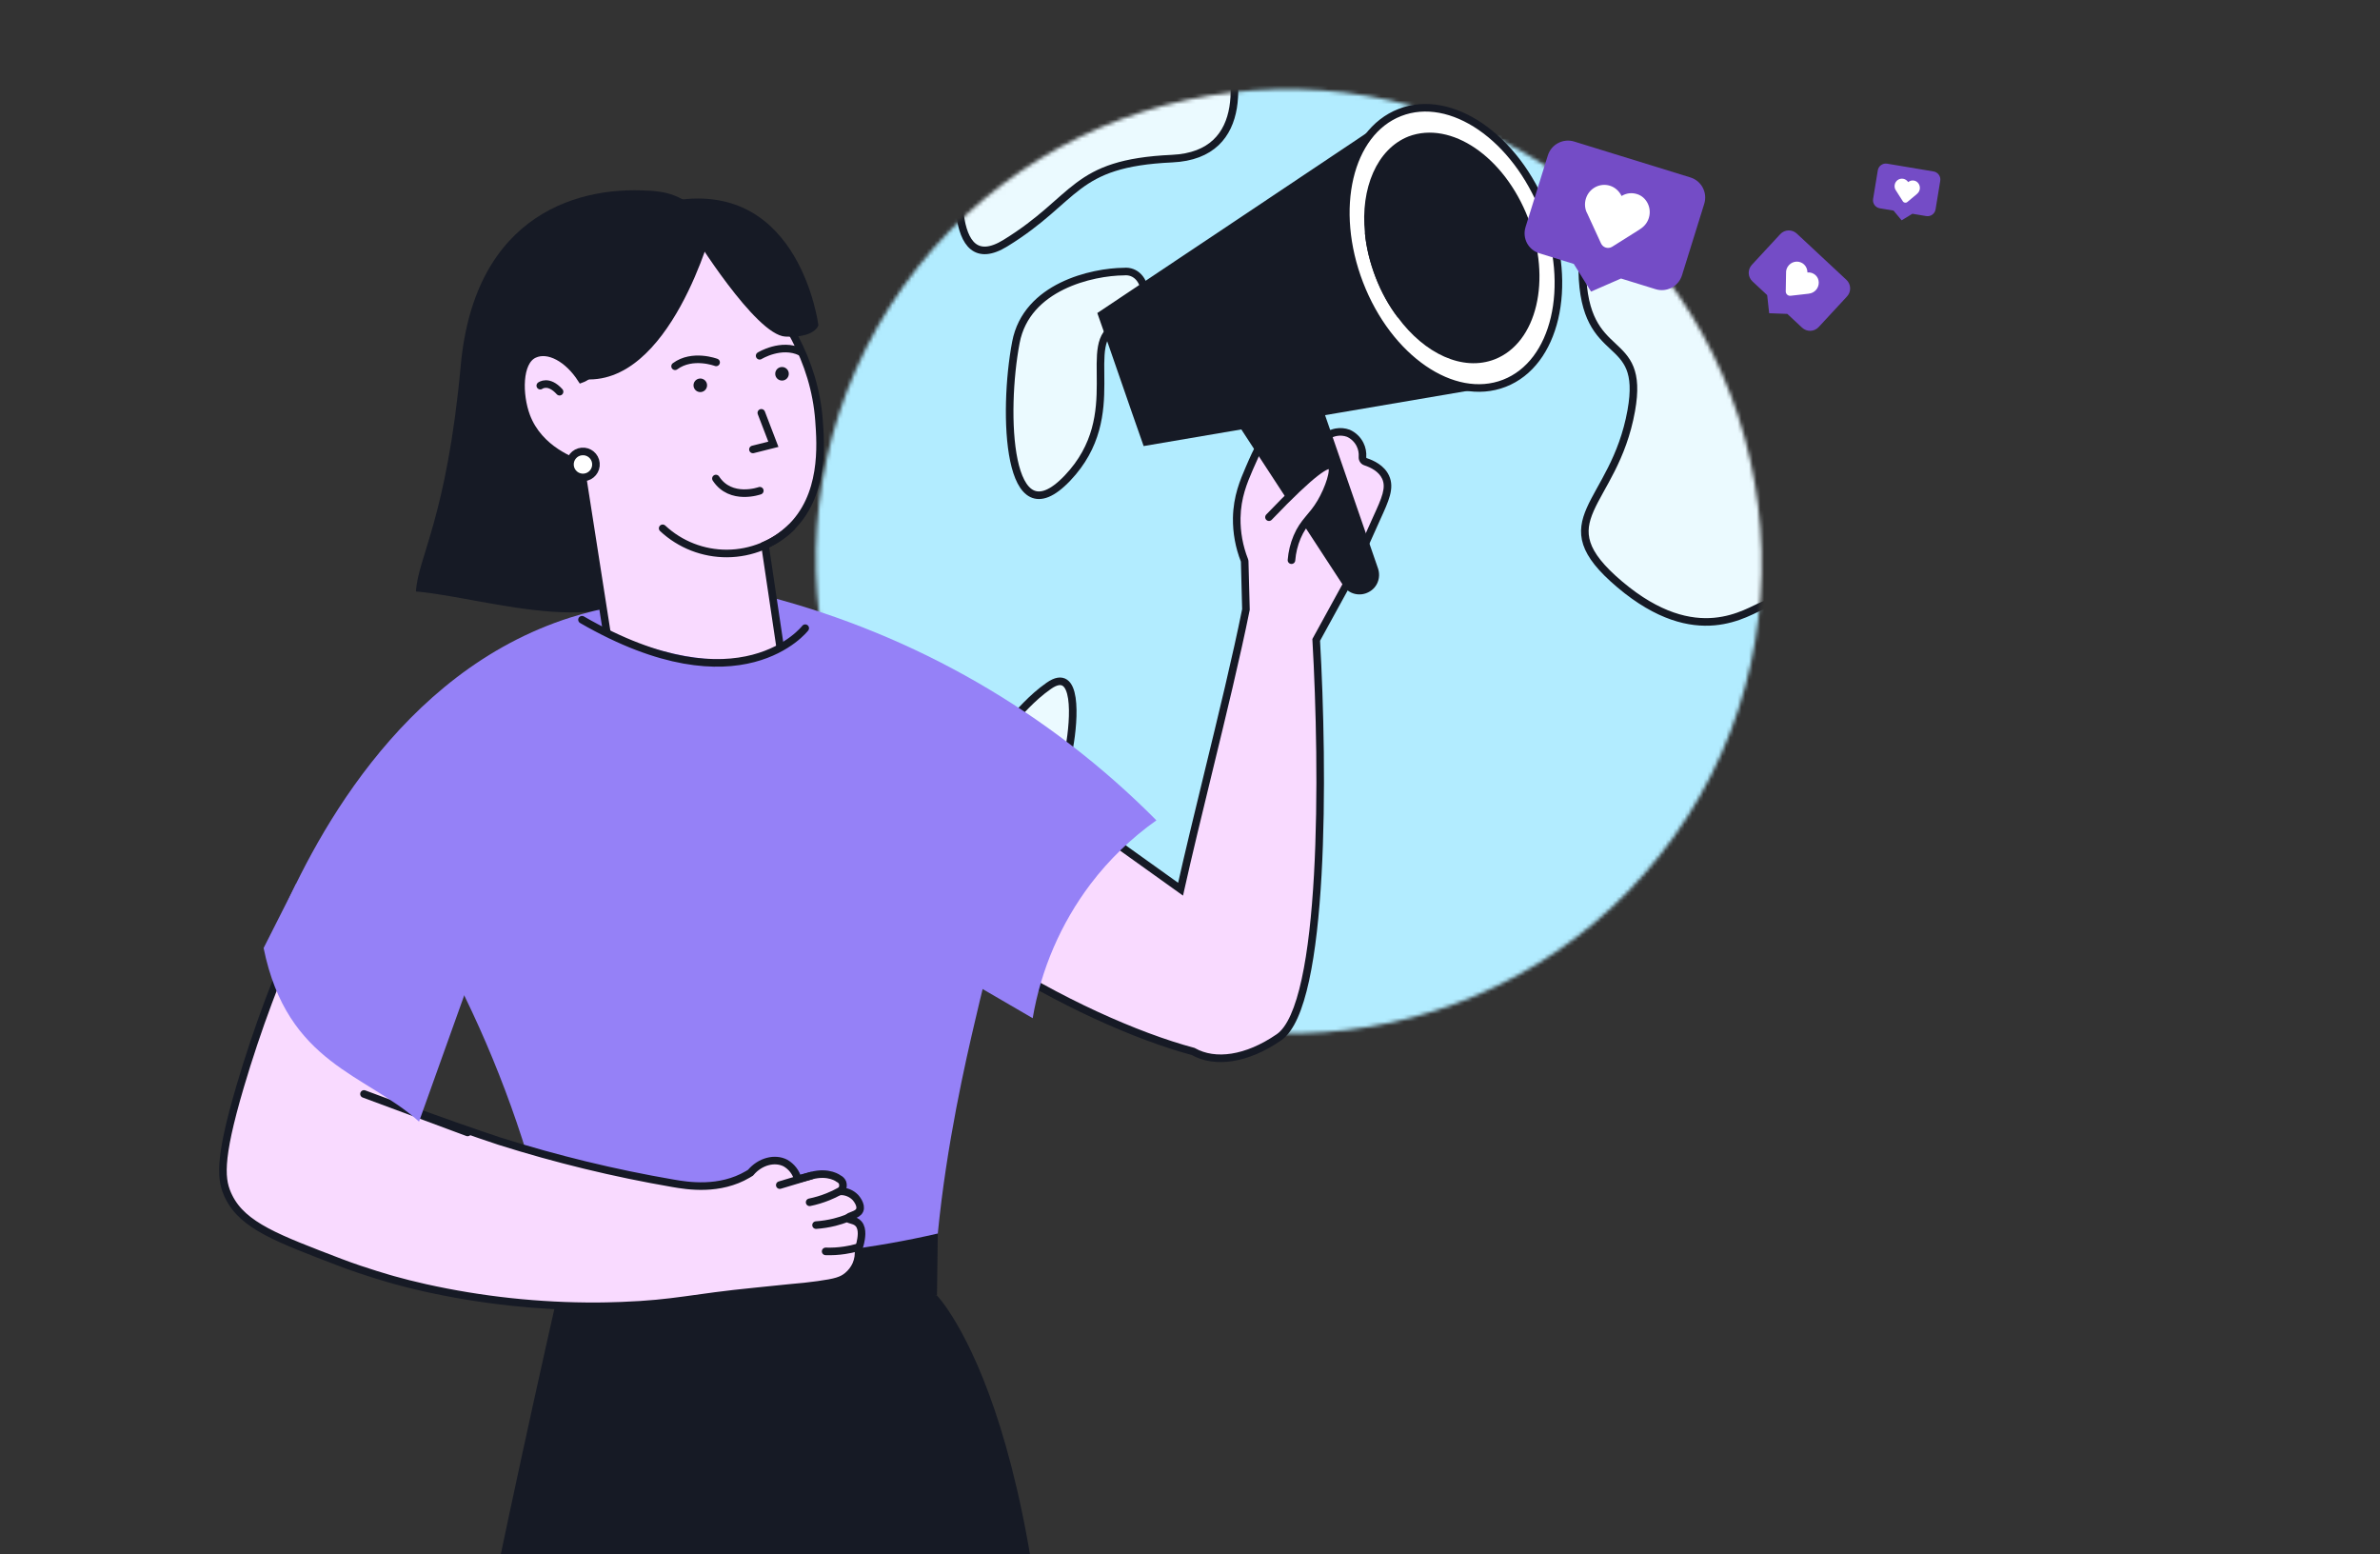 <?xml version="1.0" encoding="UTF-8"?> <svg xmlns="http://www.w3.org/2000/svg" width="628" height="410" viewBox="0 0 628 410" fill="none"><rect x="0" y="0" width="628" height="410" fill="#333333" stroke="none"/><g clip-path="url(#clip0_1994_26954)"><mask id="mask0_1994_26954" style="mask-type:alpha" maskUnits="userSpaceOnUse" x="215" y="23" width="250" height="250"><path d="M273.585 252.044C215.926 215.174 198.955 138.739 235.669 81.324C272.382 23.91 348.884 7.245 406.544 44.115C464.203 80.985 481.173 157.42 444.46 214.835C407.746 272.249 331.244 288.914 273.585 252.044Z" fill="#BCEEFF" stroke="#36255A" stroke-width="2"></path></mask><g mask="url(#mask0_1994_26954)"><rect x="840.127" y="16.011" width="761.561" height="737.19" transform="rotate(122.597 840.127 16.011)" fill="#B2ECFF" stroke="#161A25" stroke-width="2"></rect><path d="M268.061 90.311C270.875 75.549 288.231 71.717 296.557 71.646C302.888 71.018 305.29 82.123 294.896 86.016C284.503 89.909 297.715 109.273 281.675 126.117C265.635 142.961 264.542 108.763 268.061 90.311Z" fill="#EBFAFF" stroke="#161A25" stroke-width="2"></path><path d="M309.274 41.846C330.367 40.88 326.772 18.406 322.337 7.29L320.734 6.265L255.136 30.564C252.111 45.693 249.905 73.591 265.277 64.149C284.492 52.347 282.908 43.053 309.274 41.846Z" fill="#EBFAFF" stroke="#161A25" stroke-width="2"></path><path d="M417.504 71.449C417.179 54.397 424.963 51.011 431.42 58.517C440.776 69.393 461.175 100.278 474.409 107.837C490.951 117.285 492.497 149.484 465.37 159.645C460.915 161.313 447.736 171.329 427.441 154.211C407.146 137.093 425.883 133.7 430.436 108.324C434.252 87.051 417.985 96.598 417.504 71.449Z" fill="#EBFAFF" stroke="#161A25" stroke-width="2"></path><path d="M276.738 180.926C284.377 175.572 283.529 189.534 282.151 197.184C278.392 203.061 297.566 221.344 291.634 242.393C285.702 263.442 252.549 231.704 250.492 216.085C248.435 200.467 243.538 192.819 254.821 194.011C266.103 195.203 267.19 187.617 276.738 180.926Z" fill="#EBFAFF" stroke="#161A25" stroke-width="2"></path></g><path fill-rule="evenodd" clip-rule="evenodd" d="M328.431 148.138L328.76 160.783C328.758 160.792 328.756 160.801 328.755 160.81C326.28 173.14 322.498 188.675 318.79 203.908C316.163 214.698 313.574 225.337 311.511 234.578L256.913 195.542C256.662 195.363 256.343 195.309 256.048 195.396L218.041 206.603C217.475 206.77 217.171 207.381 217.405 207.924C231.328 240.246 285.177 269.489 314.833 277.384C320.615 280.662 328.982 279.481 337.457 273.657C349.724 265.228 349.249 202.875 347.301 168.81L355.886 153.172C358.028 148.347 359.765 144.489 361.127 141.466L361.127 141.466L361.127 141.465C361.982 139.566 362.689 137.996 363.255 136.723L363.287 136.653C365.532 131.742 366.923 128.698 365.601 125.866C364.531 123.584 362.152 122.412 360.289 121.799C359.776 121.63 359.466 121.104 359.508 120.565C359.595 119.433 359.377 118.293 358.868 117.266C358.214 115.947 357.12 114.897 355.776 114.298C354.759 113.928 353.662 113.833 352.597 114.022C352.204 114.092 351.82 114.199 351.451 114.342C350.676 114.642 349.588 114.163 349.275 113.394C348.962 112.627 348.488 111.928 347.877 111.347C344.948 108.87 339.465 111.05 336.54 113.075C333.216 115.429 331.872 118.437 329.723 123.382L329.671 123.503C328.161 127.015 326.427 131.051 326.331 136.663C326.279 140.47 326.969 144.25 328.36 147.793C328.403 147.903 328.427 148.02 328.431 148.138Z" fill="#F9DAFF"></path><path d="M328.76 160.783L329.76 160.757L329.763 160.883L329.735 161.006L328.76 160.783ZM328.431 148.138L329.43 148.112L329.43 148.112L328.431 148.138ZM328.755 160.81L329.735 161.006L329.735 161.006L328.755 160.81ZM318.79 203.908L317.819 203.671L318.79 203.908ZM311.511 234.578L312.487 234.795L312.159 236.27L310.93 235.391L311.511 234.578ZM256.913 195.542L256.331 196.355L256.331 196.355L256.913 195.542ZM256.048 195.396L256.331 196.355L256.331 196.355L256.048 195.396ZM218.041 206.603L218.324 207.562L218.324 207.562L218.041 206.603ZM217.405 207.924L218.323 207.528L218.323 207.528L217.405 207.924ZM314.833 277.384L315.091 276.418L315.215 276.451L315.326 276.514L314.833 277.384ZM337.457 273.657L338.023 274.482L337.457 273.657ZM347.301 168.81L346.302 168.868L346.286 168.581L346.424 168.329L347.301 168.81ZM355.886 153.172L356.8 153.577L356.783 153.616L356.763 153.653L355.886 153.172ZM361.127 141.466L362.038 141.877L362.038 141.877L361.127 141.466ZM361.127 141.466L360.215 141.055L360.216 141.052L361.127 141.466ZM361.127 141.465L362.039 141.876L362.037 141.879L361.127 141.465ZM363.255 136.723L362.341 136.317L362.345 136.307L363.255 136.723ZM363.287 136.653L364.196 137.068L364.196 137.068L363.287 136.653ZM365.601 125.866L366.506 125.441L366.507 125.443L365.601 125.866ZM360.289 121.799L360.602 120.849L360.602 120.849L360.289 121.799ZM359.508 120.565L360.505 120.642L360.505 120.642L359.508 120.565ZM358.868 117.266L359.763 116.821L359.763 116.821L358.868 117.266ZM355.776 114.298L356.118 113.358L356.151 113.37L356.183 113.385L355.776 114.298ZM352.597 114.022L352.422 113.037L352.597 114.022ZM351.451 114.342L351.09 113.409L351.09 113.409L351.451 114.342ZM349.275 113.394L348.349 113.772L348.349 113.772L349.275 113.394ZM347.877 111.347L348.523 110.583L348.545 110.602L348.566 110.622L347.877 111.347ZM336.54 113.075L335.962 112.259L335.971 112.252L336.54 113.075ZM329.723 123.382L328.804 122.987L328.806 122.983L329.723 123.382ZM329.671 123.503L330.589 123.898L330.589 123.898L329.671 123.503ZM326.331 136.663L325.331 136.649L325.331 136.646L326.331 136.663ZM328.36 147.793L327.429 148.158L328.36 147.793ZM327.761 160.809L327.431 148.164L329.43 148.112L329.76 160.757L327.761 160.809ZM327.774 160.613C327.778 160.595 327.782 160.577 327.786 160.56L329.735 161.006L329.735 161.006L327.774 160.613ZM317.819 203.671C321.528 188.432 325.305 172.919 327.774 160.613L329.735 161.006C327.256 173.361 323.468 188.918 319.762 204.144L317.819 203.671ZM310.535 234.36C312.6 225.108 315.193 214.459 317.819 203.671L319.762 204.144C317.134 214.937 314.547 225.566 312.487 234.795L310.535 234.36ZM310.93 235.391L256.331 196.355L257.494 194.728L312.093 233.764L310.93 235.391ZM256.331 196.355L256.331 196.355L255.765 194.437C256.356 194.263 256.993 194.37 257.494 194.728L256.331 196.355ZM256.331 196.355L218.324 207.562L217.758 205.644L255.765 194.437L256.331 196.355ZM218.324 207.562C218.319 207.564 218.318 207.565 218.319 207.564C218.32 207.564 218.321 207.563 218.322 207.56C218.323 207.558 218.325 207.552 218.325 207.545C218.326 207.541 218.325 207.537 218.325 207.533C218.324 207.53 218.323 207.528 218.323 207.528L216.486 208.319C216.004 207.2 216.644 205.973 217.758 205.644L218.324 207.562ZM218.323 207.528C225.165 223.411 241.9 238.668 260.765 250.977C279.602 263.267 300.382 272.502 315.091 276.418L314.576 278.351C299.628 274.371 278.655 265.037 259.672 252.652C240.718 240.285 223.568 224.759 216.486 208.319L218.323 207.528ZM338.023 274.482C329.393 280.411 320.596 281.8 314.34 278.254L315.326 276.514C320.634 279.523 328.57 278.55 336.89 272.833L338.023 274.482ZM348.299 168.753C349.275 185.807 349.882 209.952 348.708 230.903C348.122 241.375 347.088 251.084 345.421 258.722C344.588 262.541 343.59 265.874 342.394 268.539C341.206 271.185 339.778 273.276 338.023 274.482L336.89 272.833C338.203 271.931 339.443 270.23 340.57 267.72C341.688 265.228 342.65 262.041 343.467 258.296C345.101 250.808 346.127 241.22 346.712 230.791C347.88 209.942 347.276 185.879 346.302 168.868L348.299 168.753ZM356.763 153.653L348.177 169.292L346.424 168.329L355.01 152.69L356.763 153.653ZM362.038 141.877C360.677 144.9 358.941 148.756 356.8 153.577L354.972 152.766C357.115 147.939 358.853 144.079 360.215 141.056L362.038 141.877ZM362.039 141.876L362.038 141.877L360.215 141.056L360.215 141.055L362.039 141.876ZM362.037 141.879L362.037 141.879L360.216 141.052L360.216 141.052L362.037 141.879ZM364.169 137.129C363.602 138.405 362.894 139.977 362.039 141.876L360.215 141.055C361.071 139.154 361.777 137.587 362.341 136.317L364.169 137.129ZM364.196 137.068L364.164 137.139L362.345 136.307L362.377 136.237L364.196 137.068ZM366.507 125.443C367.301 127.144 367.247 128.873 366.747 130.739C366.258 132.566 365.306 134.641 364.196 137.068L362.377 136.237C363.513 133.753 364.379 131.851 364.815 130.221C365.242 128.629 365.223 127.42 364.695 126.289L366.507 125.443ZM360.602 120.849C362.525 121.482 365.253 122.768 366.506 125.441L364.695 126.291C363.809 124.4 361.778 123.341 359.977 122.748L360.602 120.849ZM360.505 120.642C360.5 120.699 360.515 120.753 360.54 120.793C360.563 120.831 360.587 120.844 360.602 120.849L359.977 122.748C358.974 122.418 358.438 121.429 358.511 120.488L360.505 120.642ZM359.763 116.821C360.353 118.011 360.606 119.331 360.505 120.642L358.511 120.488C358.584 119.535 358.401 118.575 357.972 117.71L359.763 116.821ZM356.183 113.385C357.74 114.079 359.006 115.294 359.763 116.821L357.972 117.71C357.421 116.6 356.501 115.716 355.369 115.211L356.183 113.385ZM352.422 113.037C353.661 112.818 354.935 112.928 356.118 113.358L355.434 115.238C354.582 114.928 353.664 114.848 352.771 115.007L352.422 113.037ZM351.09 113.409C351.519 113.243 351.965 113.118 352.422 113.037L352.771 115.007C352.442 115.065 352.121 115.155 351.811 115.275L351.09 113.409ZM350.201 113.017C350.236 113.104 350.359 113.252 350.59 113.353C350.821 113.454 351.008 113.441 351.09 113.409L351.811 115.275C351.119 115.542 350.374 115.441 349.789 115.185C349.205 114.93 348.627 114.454 348.349 113.772L350.201 113.017ZM348.566 110.622C349.281 111.301 349.835 112.12 350.201 113.017L348.349 113.772C348.089 113.135 347.696 112.554 347.188 112.072L348.566 110.622ZM335.971 112.252C337.517 111.182 339.733 110.071 341.981 109.549C344.193 109.035 346.695 109.038 348.523 110.583L347.231 112.11C346.129 111.179 344.426 111.034 342.433 111.497C340.476 111.952 338.488 112.942 337.109 113.897L335.971 112.252ZM328.806 122.983C330.938 118.078 332.375 114.799 335.962 112.259L337.118 113.891C334.057 116.059 332.807 118.795 330.64 123.781L328.806 122.983ZM328.752 123.108L328.804 122.987L330.642 123.777L330.589 123.898L328.752 123.108ZM325.331 136.646C325.431 130.821 327.239 126.628 328.752 123.108L330.589 123.898C329.083 127.403 327.423 131.28 327.331 136.68L325.331 136.646ZM327.429 148.158C325.991 144.495 325.278 140.586 325.331 136.649L327.331 136.676C327.281 140.354 327.947 144.005 329.291 147.427L327.429 148.158ZM327.431 148.164C327.431 148.165 327.431 148.163 327.429 148.158L329.291 147.427C329.375 147.643 329.424 147.874 329.43 148.112L327.431 148.164Z" fill="#161A25"></path><path d="M321.479 103.999L354.468 154.518C355.87 156.739 358.841 157.461 361.186 156.174C363.412 155.022 364.407 152.407 363.631 150.022L343.273 91.097C342.2 87.962 338.43 86.646 335.606 88.473L323.11 96.999C320.653 98.548 319.942 101.659 321.479 103.999Z" fill="#161A25"></path><path d="M366.662 31.041L382.393 71.691L382.266 71.698L393.957 101.968C363.185 107.207 332.54 112.438 301.768 117.676C297.653 106.022 293.657 94.232 289.542 82.578C315.169 65.489 340.915 48.265 366.662 31.041Z" fill="#161A25"></path><path d="M396.956 101.109C410.443 95.864 415.202 75.621 407.585 55.896C399.969 36.17 382.861 24.432 369.374 29.677C355.887 34.922 351.128 55.164 358.744 74.89C366.361 94.615 383.469 106.354 396.956 101.109Z" fill="white" stroke="#161A25" stroke-width="2" stroke-miterlimit="10" stroke-linecap="round"></path><path d="M403.228 57.566C409.521 73.826 405.517 90.427 394.434 94.779C385.966 98.084 375.881 93.298 368.831 83.732C366.488 80.671 364.496 77.078 362.998 73.2C361.499 69.323 360.501 65.288 360.152 61.472C358.956 49.648 363.323 39.292 371.664 35.994C382.881 31.762 396.935 41.306 403.228 57.566Z" fill="#161A25"></path><path d="M379.19 66.891C381.598 73.273 378.451 80.489 372.095 82.904C370.975 83.353 369.967 83.539 368.832 83.733C366.489 80.672 364.498 77.079 362.999 73.201C361.5 69.324 360.502 65.29 360.153 61.473C361.005 60.784 361.991 60.216 363.111 59.767C369.593 57.345 376.782 60.508 379.19 66.891Z" fill="#161A25"></path><path d="M334.838 136.437C346.746 123.985 350.277 122.134 351.244 122.848C352.408 123.74 350.637 128.946 348.53 132.527C346.209 136.475 344.015 137.518 342.257 141.684C341.442 143.624 340.942 145.681 340.776 147.778" fill="#F9DAFF"></path><path d="M334.838 136.437C346.746 123.985 350.277 122.134 351.244 122.848C352.408 123.74 350.637 128.946 348.53 132.527C346.209 136.475 344.015 137.518 342.257 141.684C341.442 143.624 340.942 145.681 340.776 147.778" stroke="#161A25" stroke-width="2" stroke-miterlimit="10" stroke-linecap="round"></path><path d="M305.132 216.412C298.522 221.094 292.665 226.757 287.763 233.206C279.909 243.611 274.671 255.753 272.493 268.607L196.607 224.454L192.112 187.725L202.531 157.337C241.406 167.482 276.842 187.884 305.132 216.412Z" fill="#9581F7"></path><path d="M121.577 96.41C125.263 56.22 153.168 48.443 173.282 50.491C177.645 74.775 186.765 128.869 175.789 149.825C164.814 170.78 128.584 157.591 109.762 156.043C110.182 147.288 117.892 136.601 121.577 96.41Z" fill="#161A25"></path><path d="M92.154 213.369C121.301 251.61 140.587 296.437 148.31 343.894L246.794 375.021C245.636 358.496 245.857 341.903 247.453 325.415C249.764 301.763 254.829 279.753 257.287 269.299C260.847 253.848 263.021 247.535 265.155 233.402C266.795 222.352 267.698 211.204 267.859 200.033C260.326 185.95 248.672 177.04 236.723 171.484C231.905 169.24 226.904 167.414 221.774 166.025C217.464 164.846 213.086 163.926 208.665 163.272C204.731 163.331 200.571 163.488 196.126 163.675C194.474 163.744 192.929 163.813 191.523 163.901C189.015 164.049 186.911 164.196 185.386 164.324C169.484 172.192 151.3 166.615 151.3 166.615C147.608 169.507 143.871 172.398 140.088 175.29C136.41 178.102 132.683 180.908 128.906 183.708C114.292 194.526 109.768 195.51 101.281 203.466C97.984 206.523 94.933 209.835 92.154 213.369Z" fill="#9581F7"></path><path d="M247.232 341.763C247.232 341.763 281.555 376.843 277.513 513.279C273.471 649.714 247.232 776.404 247.232 776.404H218.967L203.663 467.65L109.931 776.404H69.531C77.785 713.725 87.62 649.082 99.034 582.475C113.599 498.311 129.836 417.795 147.224 341.114L247.232 341.763Z" fill="#161A25"></path><path d="M72.597 245.343C78.832 249.749 85.14 254.318 91.519 259.052C97.105 263.202 102.544 267.336 107.835 271.453L173.727 230.787V188.951L162.309 159.978C158.343 160.692 154.427 161.661 150.586 162.879C105.012 177.297 81.881 223.077 72.597 245.343Z" fill="#9581F7"></path><path d="M216.112 110.953C216.584 117.329 217.582 130.966 208.251 139.608C206.363 141.355 204.201 142.78 201.852 143.827L207.576 182.267C207.043 183.107 198.805 195.598 183.846 195.555C171.791 195.515 164.306 187.369 163.113 186.029C159.798 164.814 156.484 143.605 153.17 122.402C151.561 121.892 142.227 118.751 138.871 109.762C136.794 104.178 136.69 95.416 140.931 93.456C144.717 91.697 149.928 94.585 153.4 99.987C163.261 96.45 176.224 55.055 176.224 55.055C182.735 59.055 213.791 78.969 216.112 110.953Z" fill="#F9DAFF" stroke="#161A25" stroke-width="2" stroke-miterlimit="10" stroke-linecap="round"></path><path d="M142.562 101.739C142.562 101.739 144.707 100.075 147.651 103.334L142.562 101.739Z" fill="white"></path><path d="M142.562 101.739C142.562 101.739 144.707 100.075 147.651 103.334" stroke="#161A25" stroke-width="2" stroke-miterlimit="10" stroke-linecap="round"></path><path d="M174.855 139.374C179.476 143.681 185.569 146.057 191.886 146.013C198.203 145.969 204.263 143.509 208.824 139.138" stroke="#161A25" stroke-width="2" stroke-miterlimit="10" stroke-linecap="round"></path><path d="M184.952 103.429C183.967 103.522 183.094 102.799 183.002 101.815C182.909 100.83 183.632 99.957 184.616 99.864C185.6 99.772 186.474 100.494 186.566 101.479C186.659 102.463 185.936 103.336 184.952 103.429Z" fill="#161A25"></path><path d="M206.514 100.39C205.53 100.483 204.657 99.76 204.564 98.775C204.471 97.791 205.194 96.918 206.179 96.825C207.163 96.733 208.036 97.455 208.129 98.44C208.222 99.424 207.499 100.297 206.514 100.39Z" fill="#161A25"></path><path d="M141.065 201.932L172.792 208.599L217.5 202.217L212.465 165.721C212.465 165.721 208.924 170.766 199.68 172.969C197.886 173.397 196.061 173.684 194.221 173.824C185.842 174.532 174.139 172.9 158.237 165.711C156.712 165.032 155.139 164.285 153.536 163.488L153.123 163.272C149.084 176.155 145.065 189.042 141.065 201.932Z" fill="#9581F7"></path><path d="M188.959 95.6C188.959 95.6 182.729 93.224 178.13 96.62" stroke="#161A25" stroke-width="2" stroke-miterlimit="10" stroke-linecap="round"></path><path d="M200.444 93.857C200.444 93.857 206.121 90.359 211.264 92.838" stroke="#161A25" stroke-width="2" stroke-miterlimit="10" stroke-linecap="round"></path><path d="M200.488 129.456C200.488 129.456 192.819 132.235 188.906 126.24" stroke="#161A25" stroke-width="2" stroke-miterlimit="10" stroke-linecap="round"></path><path d="M200.886 108.91L204.068 117.204L198.674 118.562" stroke="#161A25" stroke-width="2" stroke-miterlimit="10" stroke-linecap="round"></path><path d="M188.13 59.567C188.13 59.567 176.88 102.589 153.412 99.988L135.038 81.834C135.038 81.834 164.15 29.929 188.13 59.567Z" fill="#161A25"></path><path d="M182.817 61.597C182.817 61.597 199.328 88.392 207.228 88.794C215.129 89.196 215.944 85.79 215.944 85.79C215.944 85.79 211.189 47.782 178.386 52.837L182.817 61.597Z" fill="#161A25"></path><path d="M212.469 165.721C212.469 165.721 195.602 187.741 153.569 163.489" stroke="#161A25" stroke-width="2" stroke-miterlimit="10" stroke-linecap="round"></path><path d="M247.453 325.418L247.237 341.763C214.257 348.893 180.113 348.671 147.229 341.114L145.311 327.257C179.11 333.785 213.901 333.159 247.443 325.418H247.453Z" fill="#161A25"></path><path d="M223.643 336.576C222.139 337.835 220.516 338.307 215.874 338.956C213.769 339.241 211.134 339.556 208.006 339.802C205.705 340.048 202.882 340.343 199.529 340.667C182.397 342.339 178.394 343.923 163.967 344.463C160.957 344.581 158.646 344.601 157.604 344.611C142.331 344.686 127.098 343.053 112.188 339.743C109.011 339.035 106.287 338.336 103.73 337.619C103.73 337.619 96.324 335.553 89.784 333.045C73.38 326.751 64.145 323.417 60.359 315.707C58.294 311.498 57.478 306.541 63.398 286.518C67.823 271.561 73.284 256.931 79.743 242.734L113.682 260.682L107.015 292.32C117.085 296.038 125.592 298.988 131.808 301.053C146.786 305.785 162.068 309.495 177.548 312.157C181.433 312.835 189.861 314.202 197.326 309.806L198.034 309.374C200.581 306.335 204.476 305.391 207.259 306.826C208.872 307.756 210.05 309.287 210.534 311.085C210.878 311.006 211.242 310.908 211.665 310.79L214.005 310.16C218.726 308.872 221.312 310.947 221.312 310.947C221.742 311.154 222.089 311.501 222.296 311.931C222.443 312.329 222.473 312.761 222.383 313.176C222.292 313.59 222.084 313.971 221.784 314.271C222.518 314.261 223.245 314.402 223.922 314.684C224.598 314.967 225.21 315.385 225.718 315.914C225.846 316.051 227.439 317.88 226.839 319.267C226.24 320.654 223.81 320.674 223.83 321.323C223.85 321.972 225.561 321.657 226.584 322.876C227.793 324.322 227.233 326.81 227.016 327.863C226.892 328.421 226.718 328.968 226.495 329.495C226.666 330.901 226.459 332.327 225.895 333.626C225.378 334.767 224.608 335.776 223.643 336.576Z" fill="#F9DAFF" stroke="#161A25" stroke-width="2" stroke-miterlimit="10" stroke-linecap="round"></path><path d="M221.641 314.205C220.611 314.785 219.543 315.294 218.444 315.73C216.887 316.352 215.278 316.836 213.635 317.175" stroke="#161A25" stroke-width="2" stroke-miterlimit="10" stroke-linecap="round"></path><path d="M223.617 321.344C222.516 321.769 221.389 322.127 220.244 322.416C218.631 322.818 216.985 323.078 215.327 323.192" stroke="#161A25" stroke-width="2" stroke-miterlimit="10" stroke-linecap="round"></path><path d="M226.336 329.084C225.2 329.411 224.044 329.66 222.874 329.831C221.215 330.083 219.536 330.182 217.859 330.126" stroke="#161A25" stroke-width="2" stroke-miterlimit="10" stroke-linecap="round"></path><path d="M214.008 310.161L205.757 312.639" stroke="#161A25" stroke-width="2" stroke-miterlimit="10" stroke-linecap="round"></path><path d="M96.043 288.595L123.383 298.744" stroke="#161A25" stroke-width="2" stroke-miterlimit="10" stroke-linecap="round"></path><path d="M110.568 295.892C96.605 283.289 75.799 280.776 69.557 250.102C72.422 244.437 75.287 238.772 78.152 233.108L125.25 254.882L110.568 295.892Z" fill="#9581F7"></path><circle cx="4.432" cy="4.432" r="3.432" transform="matrix(-0.996 0.094 0.094 0.996 157.82 117.691)" fill="white" stroke="#161A25" stroke-width="2"></circle><path d="M449.692 53.763L443.823 72.615C442.899 75.582 439.762 77.188 436.862 76.292L427.731 73.473L419.825 76.926L415.267 69.625L406.198 66.824C403.236 65.91 401.623 62.837 402.547 59.87L408.415 41.019C409.339 38.052 412.477 36.446 415.376 37.341L446.041 46.809C449.002 47.723 450.596 50.858 449.692 53.763Z" fill="#744CC6"></path><path d="M435.069 57.511C434.703 58.685 433.906 59.725 432.814 60.404L432.552 60.594L425.399 65.092C424.894 65.41 424.261 65.486 423.705 65.314C423.15 65.143 422.671 64.725 422.436 64.178L418.848 56.368C418.191 55.217 418.04 53.748 418.463 52.389C419.311 49.671 422.145 48.175 424.799 48.994C426.158 49.413 427.261 50.43 427.879 51.704C429.133 50.94 430.541 50.765 431.96 51.203C434.43 51.964 435.916 54.793 435.069 57.511Z" fill="white"></path><path d="M487.36 78.209L479.887 86.28C478.711 87.55 476.752 87.598 475.514 86.444L471.615 82.81L466.823 82.632L466.294 77.85L462.422 74.24C461.157 73.061 461.087 71.123 462.263 69.853L469.737 61.781C470.913 60.511 472.871 60.463 474.109 61.617L487.202 73.821C488.466 75 488.512 76.965 487.36 78.209Z" fill="#744CC6"></path><path d="M479.13 76.551C478.665 77.054 478.015 77.385 477.305 77.462L477.128 77.494L472.464 78.025C472.135 78.063 471.8 77.948 471.562 77.726C471.325 77.505 471.186 77.178 471.199 76.846L471.279 72.039C471.226 71.3 471.503 70.523 472.042 69.941C473.12 68.777 474.899 68.711 476.032 69.768C476.611 70.308 476.92 71.089 476.923 71.881C477.735 71.8 478.482 72.053 479.088 72.618C480.142 73.601 480.207 75.387 479.13 76.551Z" fill="white"></path><path d="M511.964 47.709L510.728 55.236C510.533 56.421 509.418 57.197 508.261 57.003L504.616 56.392L501.775 58.121L499.641 55.557L496.02 54.95C494.838 54.752 494.056 53.657 494.251 52.472L495.487 44.945C495.682 43.761 496.796 42.984 497.954 43.178L510.195 45.231C511.377 45.43 512.155 46.549 511.964 47.709Z" fill="#744CC6"></path><path d="M506.566 49.898C506.489 50.366 506.24 50.806 505.859 51.122L505.769 51.209L503.274 53.299C503.097 53.447 502.859 53.508 502.638 53.471C502.416 53.434 502.21 53.298 502.091 53.1L500.299 50.29C499.986 49.882 499.849 49.327 499.938 48.784C500.116 47.699 501.12 46.98 502.18 47.158C502.722 47.249 503.199 47.583 503.504 48.04C503.942 47.682 504.471 47.543 505.038 47.638C506.023 47.804 506.744 48.812 506.566 49.898Z" fill="white"></path></g><defs><clipPath id="clip0_1994_26954"><rect width="627" height="409" fill="white" transform="translate(0.805 0.979)"></rect></clipPath></defs></svg> 